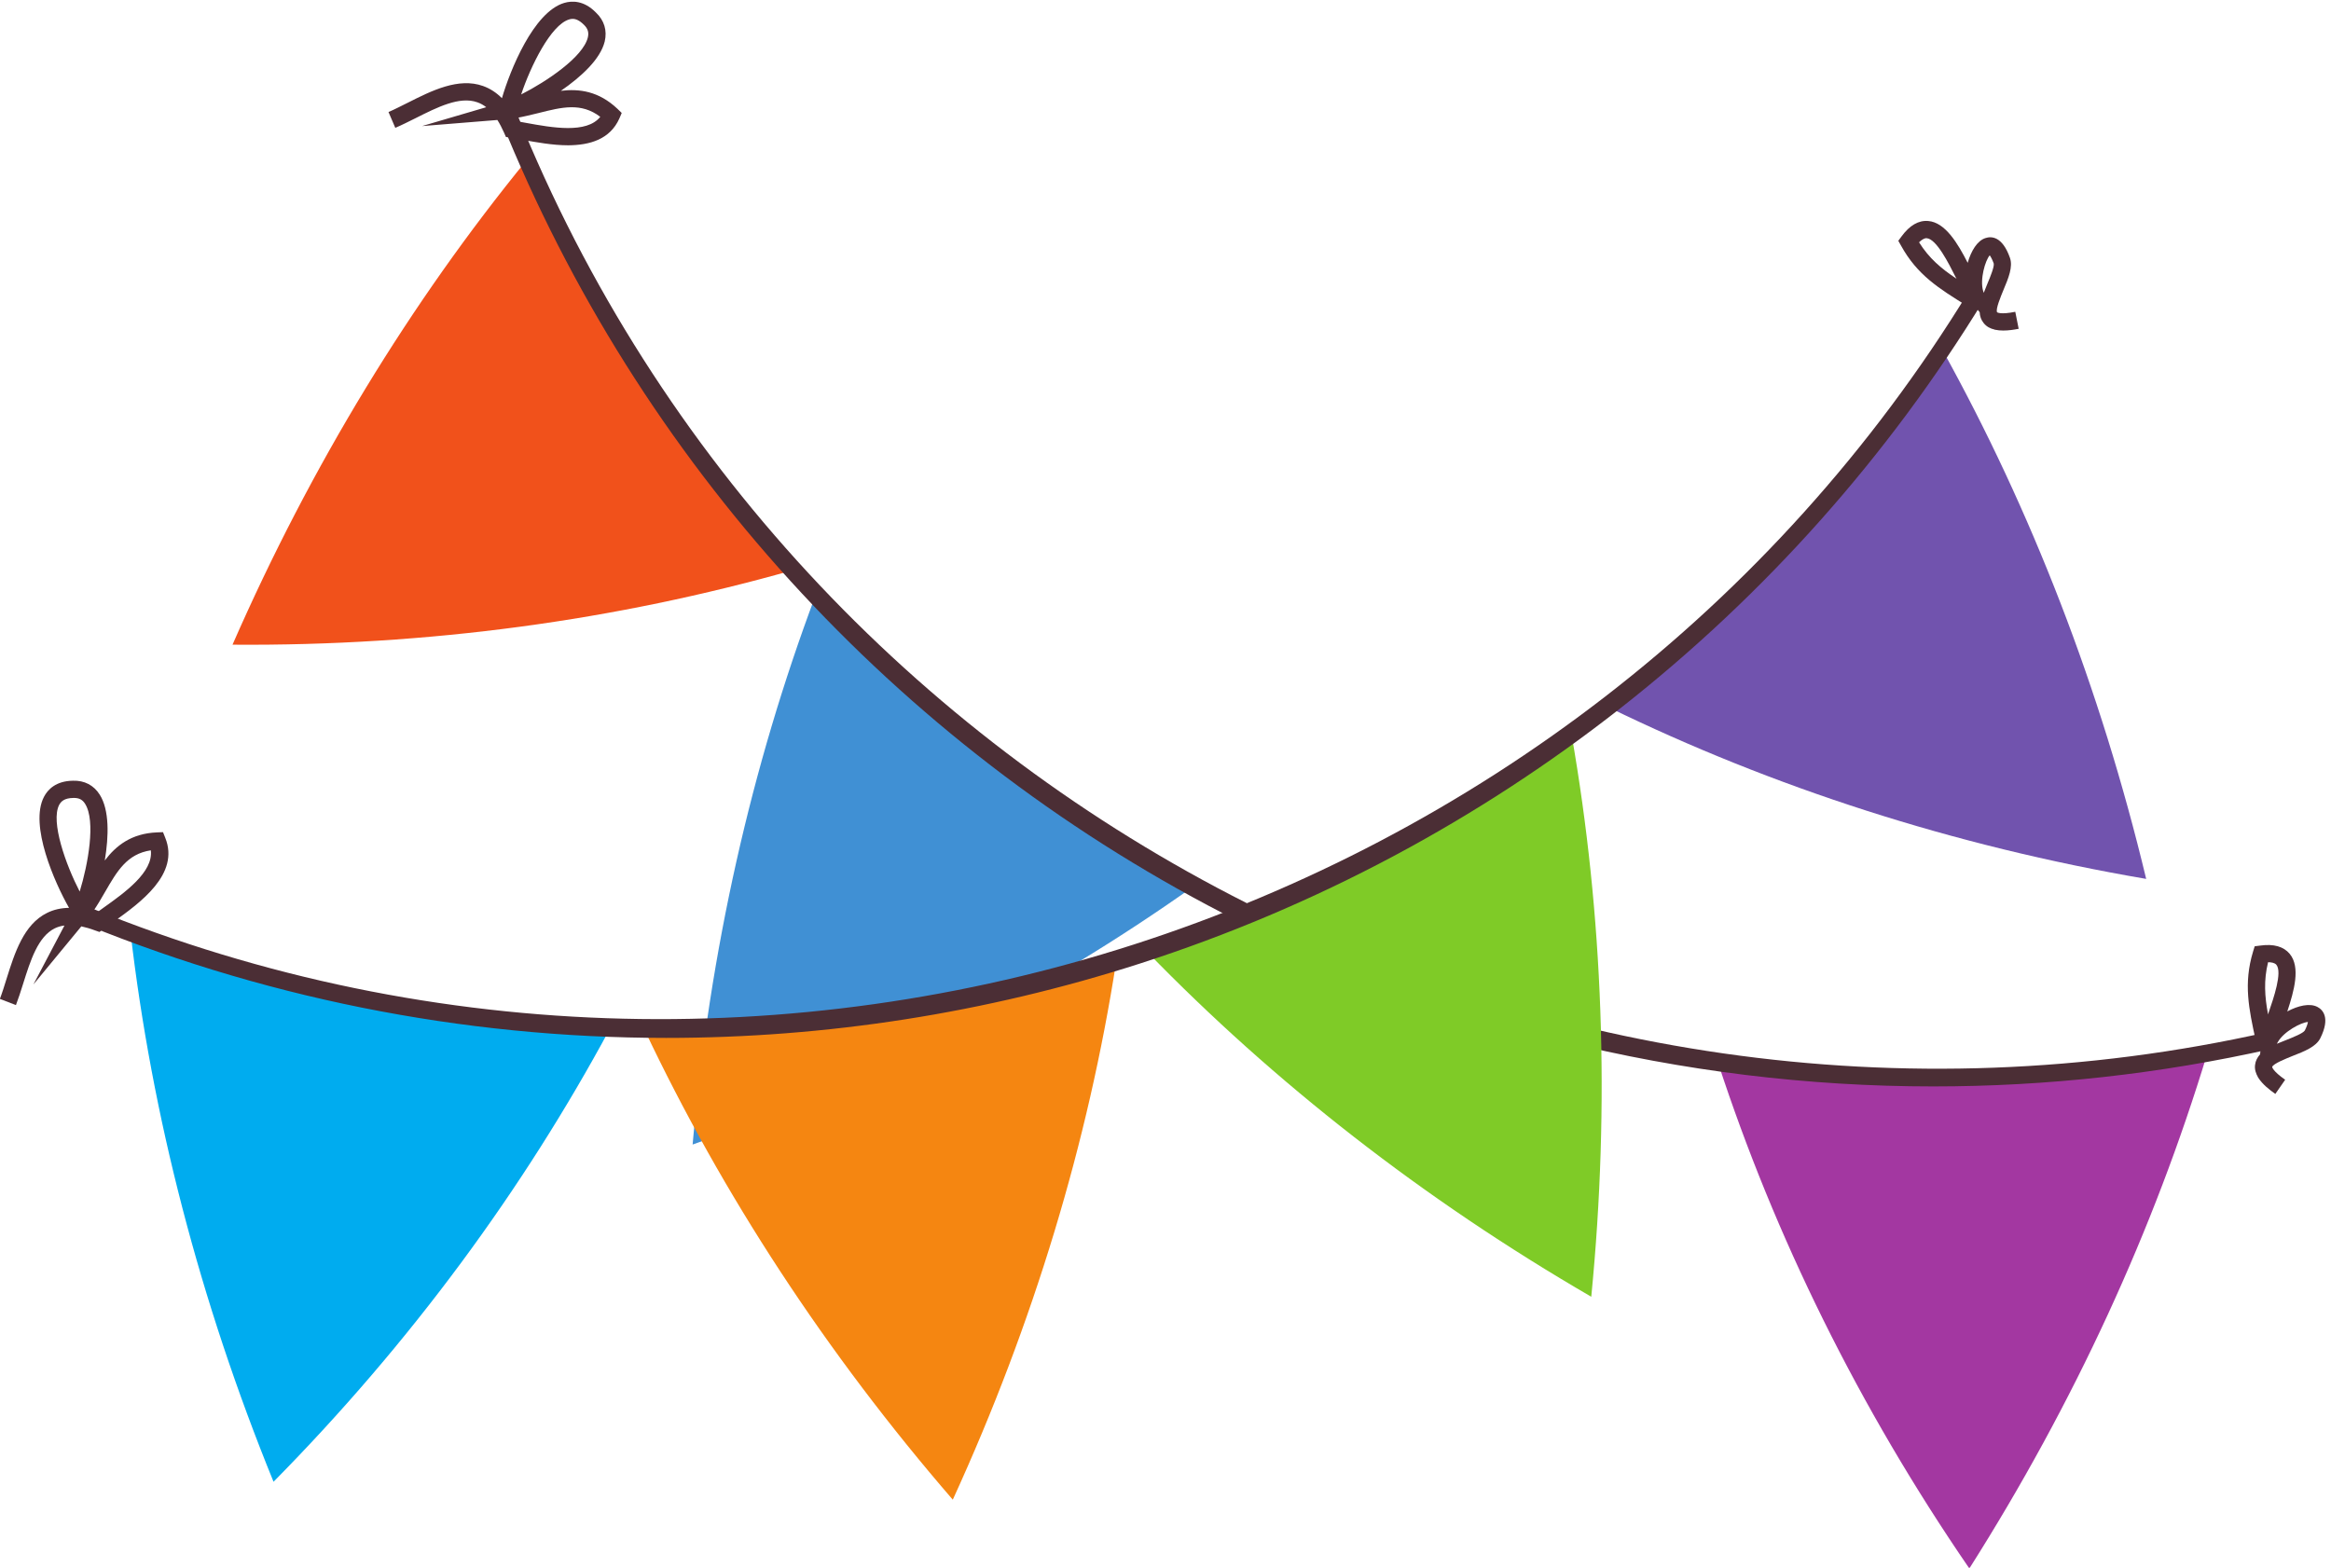 <?xml version="1.0" encoding="UTF-8"?><svg xmlns="http://www.w3.org/2000/svg" xmlns:xlink="http://www.w3.org/1999/xlink" fill="#000000" height="133.8" preserveAspectRatio="xMidYMid meet" version="1.1" viewBox="113.4 145.6 198.9 133.8" width="198.9" zoomAndPan="magnify">
 <g id="surface1">
  <g id="change1_1"><path d="m133.24 200.62c6.71-15.32 15.21-29.24 25.13-41.39 5.73 13.09 13.43 24.85 22.62 35.05-14.97 4.24-31.04 6.47-47.75 6.34" fill="#f1511b"/></g>
  <g id="change2_1"><path d="m172.5 243.28c1.45-16.53 5.02-32.29 10.48-46.84 9.41 9.96 20.29 18.34 32.16 24.88-12.66 8.96-27 16.41-42.64 21.96" fill="#4090d4"/></g>
  <g id="change3_1"><path d="m281.44 279.46c-9.46-13.79-16.6-28.36-21.44-43.15 13.6 1.93 27.67 1.74 41.75-0.83-4.55 15.02-11.35 29.85-20.31 43.98" fill="#a337a1"/></g>
  <g id="change4_1"><path d="m278.38 238.32c-21.45 0-42.74-5.24-61.93-15.46-27.83-14.81-49.44-39.1-60.86-68.41l1.37-0.54c23.18 59.51 87.65 93.8 149.96 79.77l0.33 1.43c-9.54 2.15-19.22 3.21-28.87 3.21" fill="#4b2e35"/></g>
  <g id="change4_2"><path d="m162.26 147.21c-0.11 0-0.21 0.02-0.3 0.05-1.56 0.47-3.28 3.97-4.09 6.4 2.15-1.09 5.29-3.19 5.69-4.87 0.1-0.42 0-0.75-0.33-1.07-0.4-0.4-0.71-0.51-0.97-0.51zm-4.67 8.75c0.22 0.04 0.46 0.08 0.71 0.13 2.2 0.4 5.16 0.94 6.32-0.52-1.63-1.24-3.26-0.83-5.28-0.32-0.62 0.15-1.25 0.31-1.9 0.42 0.04 0.1 0.1 0.19 0.15 0.29zm4.28 2.04c-1.32 0-2.7-0.26-3.84-0.46-0.38-0.07-0.74-0.14-1.06-0.19l-0.4-0.06-0.16-0.37c-0.18-0.4-0.37-0.77-0.57-1.08l-6.43 0.52 5.48-1.61c-0.24-0.19-0.5-0.33-0.76-0.42-1.51-0.54-3.41 0.42-5.26 1.35-0.59 0.29-1.17 0.59-1.74 0.83l-0.58-1.35c0.54-0.23 1.09-0.52 1.66-0.8 2.02-1.02 4.31-2.17 6.41-1.42 0.59 0.21 1.13 0.56 1.61 1.04 0.69-2.37 2.69-7.35 5.31-8.13 0.67-0.2 1.69-0.22 2.71 0.82 0.71 0.67 0.97 1.53 0.75 2.47-0.37 1.51-2 3.01-3.74 4.21 1.58-0.19 3.23 0.03 4.82 1.53l0.37 0.36-0.2 0.47c-0.8 1.79-2.53 2.28-4.38 2.29" fill="#4b2e35"/></g>
  <g id="change4_3"><path d="m306.93 227.72c-0.38 1.55-0.29 2.92 0 4.46l0.03-0.11c0.45-1.3 1.2-3.49 0.68-4.13-0.14-0.17-0.43-0.22-0.71-0.22zm3.4 5.1c-0.57 0.03-2.07 0.82-2.57 1.72l-0.08 0.14c0.27-0.11 0.53-0.22 0.8-0.32 0.55-0.22 1.46-0.58 1.59-0.82 0.18-0.36 0.24-0.59 0.26-0.72zm-2.78 6.14c-0.5-0.35-1.11-0.83-1.46-1.39l-0.02 0.02 0.01-0.04c-0.19-0.33-0.31-0.68-0.26-1.06 0.04-0.36 0.2-0.65 0.43-0.91l0.11-1.18-0.46 0.1-0.02-0.09c-0.59-2.71-1.06-4.86-0.23-7.6l0.14-0.45 0.47-0.06c1.15-0.16 2 0.08 2.52 0.71 0.93 1.13 0.38 3.14-0.21 4.91 0.93-0.5 1.92-0.72 2.56-0.39 0.47 0.24 1.13 0.92 0.26 2.67-0.36 0.73-1.34 1.12-2.37 1.52-0.54 0.22-1.66 0.66-1.74 0.94 0 0 0.03 0.34 1.11 1.09l-0.84 1.21" fill="#4b2e35"/></g>
  <g id="change5_1"><path d="m136.74 272.06c-6.31-15.48-10.38-31.27-12.2-46.86 13.38 5 27.19 7.68 40.91 8.18-7.38 13.69-16.97 26.78-28.71 38.68" fill="#00acef"/></g>
  <g id="change6_1"><path d="m194.7 273.59c-10.85-12.55-19.67-26.09-26.32-40.14 13.71 0.19 27.3-1.78 40.26-5.75-2.39 15.33-7.03 30.8-13.94 45.89" fill="#f58611"/></g>
  <g id="change7_1"><path d="m249.18 256.27c-14.36-8.33-27.07-18.29-37.88-29.42 12.89-4.24 25.11-10.48 36.2-18.55 2.68 15.31 3.3 31.47 1.68 47.97" fill="#7fcb27"/></g>
  <g id="change8_1"><path d="m296.53 220.61c-16.49-2.82-31.91-7.84-45.9-14.66 10.86-8.42 20.52-18.65 28.48-30.55 7.61 13.72 13.52 28.94 17.42 45.21" fill="#7153ae"/></g>
  <g id="change4_4"><path d="m170.25 234.18c-17.42 0-34.8-3.45-51.07-10.31l0.57-1.36c58.85 24.8 128.35 2.41 161.67-52.08l1.26 0.77c-16.43 26.86-42.01 46.98-72.03 56.64-13.15 4.23-26.79 6.34-40.4 6.34" fill="#4b2e35"/></g>
  <g id="change4_5"><path d="m119.73 213.7h-0.07c-0.8 0.01-1.06 0.32-1.21 0.59-0.75 1.44 0.57 5.12 1.75 7.4 0.71-2.31 1.39-6.02 0.46-7.49-0.21-0.34-0.5-0.5-0.93-0.5zm1.61 9.69c0.1 0.04 0.2 0.07 0.31 0.1 0.18-0.13 0.38-0.28 0.58-0.42 1.83-1.3 4.27-3.05 4.04-4.9-2.03 0.31-2.87 1.76-3.91 3.56-0.32 0.56-0.65 1.12-1.02 1.66zm-6.58 7.99l-1.37-0.53c0.21-0.55 0.39-1.14 0.58-1.75 0.68-2.16 1.45-4.61 3.45-5.59 0.56-0.28 1.19-0.42 1.87-0.43-1.22-2.14-3.4-7.05-2.14-9.47 0.32-0.62 1.01-1.36 2.48-1.38 0.97-0.03 1.77 0.38 2.28 1.19 0.83 1.31 0.78 3.53 0.43 5.62 0.96-1.27 2.27-2.31 4.45-2.4l0.52-0.02 0.19 0.48c1.26 3.11-2.15 5.55-4.41 7.17-0.32 0.22-0.61 0.43-0.88 0.63l-0.32 0.24-0.37-0.13c-0.42-0.16-0.81-0.27-1.18-0.35l-4.09 4.96 2.65-5.03c-0.3 0.03-0.58 0.12-0.83 0.24-1.43 0.71-2.07 2.74-2.69 4.71-0.2 0.64-0.4 1.26-0.62 1.84" fill="#4b2e35"/></g>
  <g id="change4_6"><path d="m277.15 166.28c0.85 1.36 1.89 2.24 3.2 3.11l-0.06-0.1c-0.62-1.24-1.66-3.3-2.49-3.36-0.2-0.02-0.45 0.15-0.65 0.35zm6.03 1.11c-0.38 0.43-0.86 2.06-0.56 3.05l0.05 0.15c0.1-0.27 0.21-0.54 0.32-0.8 0.23-0.54 0.6-1.45 0.53-1.71-0.14-0.38-0.26-0.58-0.34-0.69zm1.15 6.42c-0.24 0-0.47-0.02-0.7-0.07l0.01 0.03-0.03-0.04c-0.37-0.08-0.7-0.25-0.94-0.55-0.23-0.28-0.33-0.59-0.35-0.94l-0.77-0.9-0.25 0.4-0.1-0.06c-2.35-1.46-4.21-2.61-5.59-5.12l-0.23-0.41 0.28-0.38c0.69-0.94 1.45-1.38 2.27-1.31 1.46 0.12 2.52 1.91 3.37 3.57 0.29-1.02 0.82-1.89 1.51-2.11 0.5-0.17 1.44-0.17 2.09 1.67 0.28 0.77-0.12 1.74-0.55 2.76-0.22 0.54-0.69 1.65-0.54 1.9 0 0 0.27 0.22 1.55-0.04l0.29 1.45c-0.4 0.08-0.86 0.15-1.32 0.15" fill="#4b2e35"/></g>
 </g>
</svg>
